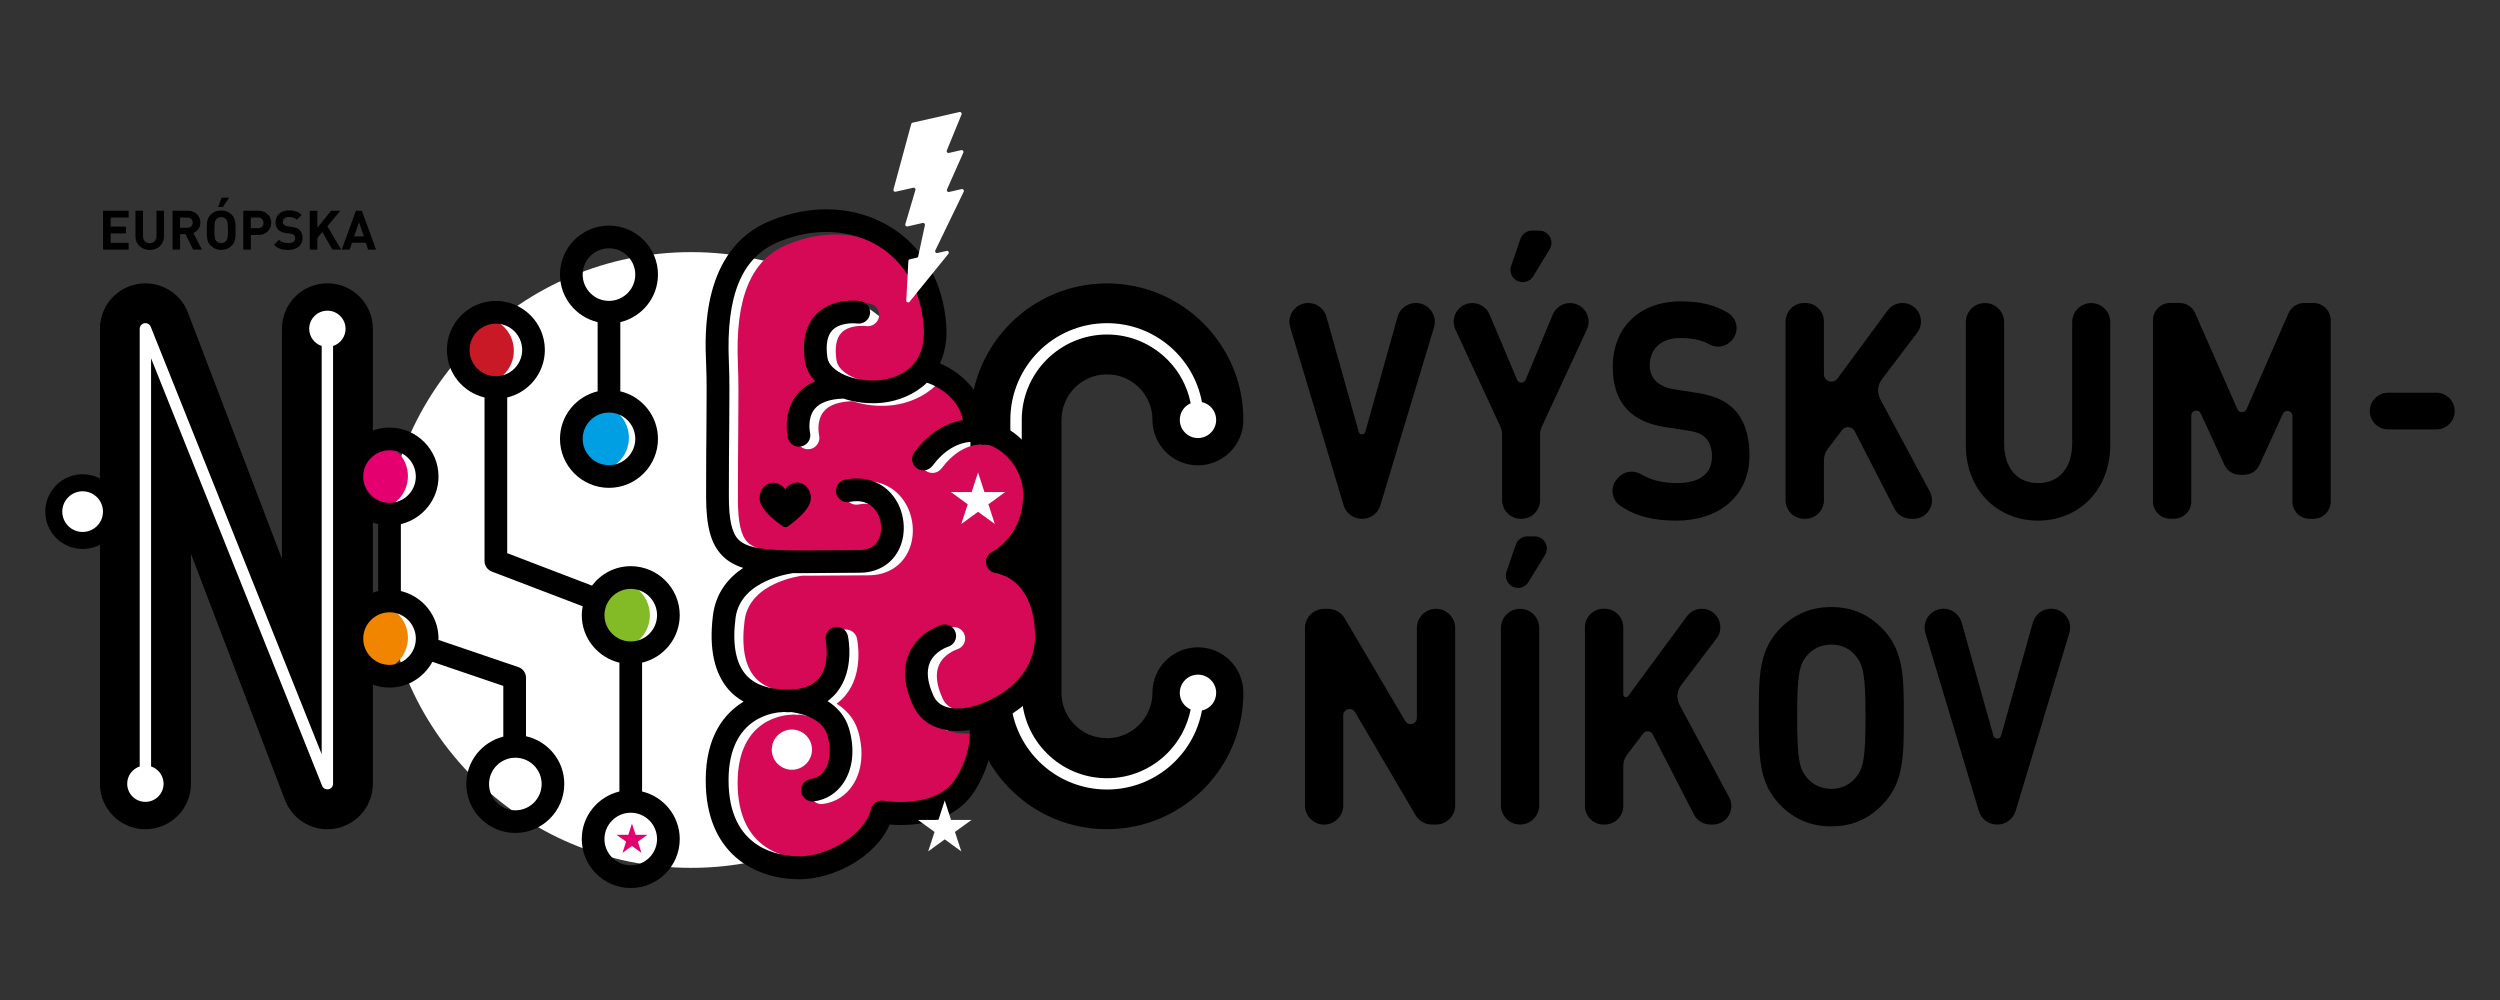 <?xml version="1.0" encoding="utf-8"?>
<!-- Generator: Adobe Illustrator 15.1.0, SVG Export Plug-In . SVG Version: 6.00 Build 0)  -->
<!DOCTYPE svg PUBLIC "-//W3C//DTD SVG 1.1//EN" "http://www.w3.org/Graphics/SVG/1.1/DTD/svg11.dtd">
<svg version="1.1" id="Vrstva_1" xmlns="http://www.w3.org/2000/svg" xmlns:xlink="http://www.w3.org/1999/xlink" x="0px" y="0px"
	 width="250px" height="100px" viewBox="0 0 250 100" enable-background="new 0 0 250 100" xml:space="preserve">
<rect x="0" y="0" width="250" height="100" fill="#333333" stroke="none"/>
<g>
	<path fill="#FFFFFF" d="M69.12,86.785c17.003,0,30.787-13.783,30.787-30.786c0-17.003-13.784-30.787-30.787-30.787
		c-17.002,0-30.786,13.783-30.786,30.787C38.334,73.002,52.117,86.785,69.12,86.785z"/>
	<path d="M32.741,28.33c-2.515,0-4.549,2.034-4.549,4.549v23.005l-9.426-24.695c-0.808-2.017-2.939-3.18-5.082-2.773
		c-2.144,0.413-3.69,2.281-3.69,4.464v45.5c0,2.505,2.034,4.544,4.55,4.544s4.55-2.039,4.55-4.544V55.374l9.425,24.689
		c0.814,2.022,2.94,3.197,5.083,2.779c2.143-0.419,3.685-2.292,3.685-4.464v-45.5C37.285,30.363,35.251,28.33,32.741,28.33z"/>
	<path fill="#FFFFFF" d="M32.741,31.068c-1.008,0-1.822,0.813-1.822,1.811c0,0.802,0.527,1.483,1.249,1.719v40.819L15.07,32.667
		c-0.103-0.251-0.367-0.395-0.636-0.343c-0.269,0.045-0.464,0.281-0.464,0.55v43.77c-0.722,0.241-1.25,0.918-1.25,1.726
		c0,1.008,0.813,1.816,1.816,1.816c1.009,0,1.822-0.809,1.822-1.816c0-0.802-0.527-1.484-1.25-1.726V35.83l17.104,42.75
		c0.098,0.252,0.367,0.396,0.631,0.344c0.269-0.04,0.464-0.28,0.464-0.551V34.598c0.728-0.235,1.249-0.917,1.249-1.719
		C34.552,31.882,33.744,31.068,32.741,31.068z"/>
	<path d="M106.507,40.218c0.337-0.813,0.922-1.518,1.65-2.005c0.733-0.492,1.581-0.773,2.544-0.773c0.642,0,1.226,0.12,1.765,0.355
		c0.813,0.338,1.519,0.917,2.005,1.65c0.487,0.733,0.774,1.581,0.774,2.544c0,2.51,2.034,4.544,4.543,4.544
		c2.516,0,4.549-2.034,4.549-4.544c0-1.879-0.378-3.685-1.071-5.317c-1.042-2.447-2.762-4.526-4.939-5.999
		c-2.172-1.478-4.819-2.332-7.632-2.332c-1.874,0-3.685,0.384-5.312,1.071c-2.458,1.043-4.532,2.768-6.005,4.945
		c-1.473,2.171-2.338,4.818-2.332,7.632V69.28c0,1.868,0.384,3.679,1.071,5.306c1.042,2.464,2.768,4.533,4.939,6.005
		c2.177,1.467,4.824,2.332,7.638,2.326c1.868,0,3.678-0.378,5.312-1.071c2.452-1.043,4.532-2.768,5.999-4.944
		c1.473-2.178,2.332-4.819,2.332-7.627c0-2.521-2.034-4.543-4.549-4.543c-2.515,0-4.543,2.021-4.543,4.543
		c0,0.642-0.126,1.221-0.361,1.766c-0.344,0.807-0.922,1.513-1.65,2.005c-0.733,0.486-1.587,0.773-2.538,0.773
		c-0.642,0-1.226-0.132-1.771-0.35c-0.808-0.35-1.513-0.934-2.005-1.655c-0.487-0.734-0.768-1.581-0.773-2.544v-27.28
		C106.151,41.347,106.278,40.757,106.507,40.218z"/>
	<path fill="#FFFFFF" d="M117.979,41.989c0,1.003,0.813,1.816,1.816,1.816c1.008,0,1.822-0.813,1.822-1.816
		c0-0.871-0.607-1.598-1.421-1.777c-0.836-4.492-4.767-7.895-9.494-7.895c-5.34,0-9.667,4.332-9.667,9.672V69.28
		c0,5.341,4.327,9.673,9.667,9.673c4.733,0,8.664-3.416,9.494-7.902c0.814-0.177,1.421-0.899,1.421-1.765
		c0-1.009-0.814-1.821-1.822-1.821c-1.002,0-1.816,0.813-1.816,1.821c0,0.745,0.446,1.381,1.088,1.662
		c-0.338,1.689-1.164,3.202-2.332,4.372c-1.547,1.547-3.673,2.503-6.028,2.503c-2.361,0-4.487-0.956-6.034-2.503
		c-1.541-1.542-2.498-3.679-2.498-6.028V41.989c0-2.36,0.957-4.486,2.498-6.034c1.547-1.541,3.678-2.504,6.034-2.504
		c2.355,0,4.48,0.963,6.028,2.504c1.175,1.164,2,2.681,2.332,4.372C118.425,40.603,117.979,41.238,117.979,41.989z"/>
	<path fill="#D60956" d="M98.474,70.821c-0.011,0-0.017,0.012-0.023,0.012c-0.011,0-0.017,0-0.029,0.006
		c-0.034,0.012-3.226,1.031-4.154-0.975c-0.63-1.368-0.75-2.503-0.366-3.368c0.504-1.135,1.776-1.553,1.811-1.564
		c0.596-0.184,0.935-0.808,0.756-1.41c-0.178-0.602-0.802-0.945-1.41-0.768c-0.091,0.029-2.269,0.688-3.214,2.779
		c-0.682,1.496-0.556,3.271,0.367,5.271c0.911,1.982,2.802,2.556,4.504,2.556c0.406,0,0.791-0.041,1.157-0.098
		c0.063,1.015-0.091,2.738-1.38,4.825c-1.943,3.145-7.134,2.257-7.186,2.251c-0.607-0.109-1.164,0.27-1.306,0.854
		c-0.625,2.602-4.407,4.698-7.117,4.698c-2.143,0-7.122-0.745-7.122-7.615c0-6.549,4.881-6.801,5.438-6.807
		c0.034,0,0.063-0.018,0.092-0.018c0.148,0.005,0.281,0.033,0.43,0.033c0.103,0,0.189-0.022,0.286-0.022
		c0.012,0,0.017,0.007,0.029,0.007c0.029,0.006,2.997,0.286,3.599,2.274c0.407,1.34,0.315,2.652-0.247,3.519
		c-0.333,0.51-0.796,0.807-1.381,0.888c-0.619,0.08-1.061,0.653-0.98,1.272c0.074,0.572,0.562,0.985,1.123,0.985
		c0.052,0,0.097-0.006,0.149-0.013c1.243-0.16,2.303-0.836,2.991-1.907c0.928-1.433,1.111-3.404,0.51-5.403
		c-0.39-1.284-1.227-2.137-2.138-2.716c0.344-0.252,0.653-0.545,0.928-0.883c1.816-2.252,1.135-5.5,1.106-5.639
		c-0.132-0.611-0.745-1.002-1.347-0.87c-0.613,0.132-1.002,0.739-0.871,1.352c0.005,0.023,0.47,2.344-0.653,3.736
		c-0.613,0.763-1.662,1.151-3.111,1.151c-1.937,0-3.352-0.499-4.211-1.472c-1.025-1.169-1.381-3.083-1.043-5.701
		c0.493-3.851,5.736-4.47,5.787-4.476c0,0,0,0,0.006,0c0.264,0,0.521,0.006,0.796,0.006c0.751,0,1.564-0.006,2.435-0.017
		c1.026-0.013,2.143-0.023,3.357-0.023c1.794,0,3.238-0.854,3.966-2.344c0.808-1.649,0.567-3.845-0.584-5.334
		c-1.118-1.438-2.876-2.028-4.825-1.627c-0.613,0.126-1.008,0.728-0.883,1.341c0.126,0.613,0.728,1.002,1.341,0.882
		c1.101-0.229,1.994,0.046,2.573,0.797c0.636,0.818,0.779,2.058,0.344,2.944c-0.35,0.711-0.997,1.072-1.932,1.072
		c-1.22,0-2.349,0.011-3.38,0.022c-4.71,0.039-7.558,0.074-8.692-1.048c-0.682-0.677-0.979-2.012-0.979-4.332
		c0-2.934,0.017-5.214,0.034-7.071c0.023-2.825,0.04-4.693-0.034-6.377c-0.298-6.687,1.294-10.509,5.002-12.027
		c3.529-1.449,7.174-1.283,9.999,0.465c2.624,1.615,4.217,4.458,4.481,7.987c0.332,4.389-2.928,5.226-4.344,5.386
		c-2.516,0.269-5.071-0.813-5.283-2.246c-0.189-1.294-0.017-2.217,0.516-2.762c0.699-0.711,2.011-0.711,2.458-0.647
		c0.619,0.08,1.192-0.344,1.284-0.957c0.092-0.619-0.338-1.198-0.957-1.29c-0.115-0.018-2.721-0.378-4.383,1.284
		c-1.072,1.072-1.467,2.652-1.164,4.699c0.114,0.784,0.481,1.461,1.014,2.039c-0.767,0.327-1.398,0.791-1.873,1.41
		c-1.41,1.822-0.865,4.166-0.842,4.263c0.126,0.516,0.59,0.866,1.1,0.866c0.086,0,0.172-0.012,0.263-0.029
		c0.607-0.144,0.986-0.751,0.848-1.358c-0.005-0.018-0.31-1.404,0.436-2.355c0.527-0.67,1.507-1.02,2.894-1.066
		c1.238,0.408,2.625,0.556,3.937,0.413c1.547-0.171,3.186-0.808,4.417-2c0.59,0.189,1.599,0.636,2.527,1.633
		c0.688,0.738,0.958,1.518,1.066,2.103c-1.799,0.304-3.478,1.393-4.847,3.214c-0.378,0.499-0.275,1.215,0.223,1.587
		c0.504,0.377,1.209,0.275,1.587-0.224c1.146-1.53,2.516-2.349,3.942-2.401c0.034,0.012,0.063,0.035,0.103,0.04
		c0.058,0.012,0.115,0.012,0.167,0.012c0.051,0,0.103-0.023,0.155-0.028c0.344,0.022,0.688,0.074,1.031,0.183
		c2.068,0.659,3.609,2.716,3.667,4.894c0.115,4.212-2.957,5.821-3.077,5.885c-0.453,0.224-0.705,0.717-0.619,1.215
		c0.086,0.499,0.492,0.876,0.997,0.928c0.035,0.006,3.673,0.453,3.891,5.947C104.633,69.046,98.726,70.753,98.474,70.821z"/>
	<path fill="#E5006F" d="M37.445,50.956c1.848,0,3.347-1.498,3.347-3.346c0-1.849-1.499-3.346-3.347-3.346
		c-1.848,0-3.346,1.498-3.346,3.346C34.099,49.458,35.598,50.956,37.445,50.956z"/>
	<path fill="#F18500" d="M37.445,67.126c1.848,0,3.347-1.498,3.347-3.347c0-1.848-1.499-3.346-3.347-3.346
		c-1.848,0-3.346,1.498-3.346,3.346C34.099,65.628,35.598,67.126,37.445,67.126z"/>
	<path fill="#83BB26" d="M61.643,64.869c1.848,0,3.346-1.498,3.346-3.347s-1.499-3.347-3.346-3.347
		c-1.848,0-3.346,1.498-3.346,3.347S59.794,64.869,61.643,64.869z"/>
	<path fill="#009FE3" d="M59.545,47.124c1.848,0,3.346-1.499,3.346-3.346c0-1.849-1.498-3.347-3.346-3.347s-3.347,1.498-3.347,3.347
		C56.199,45.625,57.697,47.124,59.545,47.124z"/>
	<path fill="#C91927" d="M48.04,38.414c1.848,0,3.346-1.498,3.346-3.347c0-1.848-1.498-3.346-3.346-3.346s-3.347,1.498-3.347,3.346
		C44.693,36.916,46.192,38.414,48.04,38.414z"/>
	<path d="M105.762,63.167c-0.166-4.079-1.977-6.28-3.725-7.329c1.232-1.227,2.619-3.34,2.533-6.618
		c-0.08-3.111-2.286-6.051-5.243-6.996c-0.258-0.081-0.51-0.127-0.768-0.178c-0.103-0.974-0.481-2.384-1.69-3.689
		c-0.979-1.055-2.04-1.667-2.87-2.018c0.476-1.06,0.745-2.32,0.625-3.878c-0.321-4.281-2.298-7.742-5.552-9.747
		c-3.45-2.131-7.844-2.361-12.056-0.63c-6.91,2.836-6.532,11.408-6.406,14.228c0.074,1.621,0.057,3.466,0.034,6.256
		c-0.018,1.857-0.034,4.143-0.034,7.088c0,3.019,0.493,4.796,1.656,5.947c0.556,0.551,1.232,0.929,2.057,1.188
		c-1.444,0.962-2.733,2.436-3.025,4.721c-0.418,3.289,0.115,5.811,1.593,7.488c0.413,0.471,0.922,0.843,1.467,1.164
		c-1.902,1.156-3.787,3.421-3.787,7.879c0,7.287,4.853,9.883,9.391,9.883c3.357,0,7.592-2.199,9.001-5.472
		c1.971,0.167,6.389,0.069,8.537-3.409c1.753-2.836,1.833-5.266,1.673-6.618C101.986,71.297,105.974,68.381,105.762,63.167z
		 M97.568,70.564c-0.011,0-0.017,0.011-0.022,0.011c-0.012,0-0.017,0-0.029,0.006c-0.035,0.012-3.226,1.032-4.154-0.975
		c-0.63-1.369-0.75-2.503-0.367-3.369c0.504-1.134,1.776-1.553,1.811-1.563c0.595-0.184,0.934-0.808,0.756-1.409
		c-0.177-0.603-0.802-0.946-1.409-0.769c-0.092,0.028-2.269,0.688-3.215,2.779c-0.682,1.496-0.556,3.271,0.367,5.271
		c0.912,1.983,2.802,2.557,4.504,2.557c0.407,0,0.791-0.041,1.157-0.098c0.063,1.014-0.092,2.739-1.381,4.824
		c-1.942,3.146-7.134,2.258-7.185,2.252c-0.607-0.108-1.163,0.27-1.307,0.854c-0.625,2.602-4.406,4.699-7.117,4.699
		c-2.143,0-7.122-0.745-7.122-7.615c0-6.549,4.881-6.802,5.437-6.808c0.035,0,0.063-0.017,0.092-0.017
		c0.149,0.006,0.28,0.034,0.43,0.034c0.103,0,0.189-0.022,0.287-0.022c0.011,0,0.017,0.005,0.028,0.005
		c0.029,0.006,2.997,0.287,3.599,2.275c0.406,1.341,0.315,2.652-0.247,3.518c-0.332,0.511-0.796,0.809-1.381,0.889
		c-0.618,0.08-1.06,0.652-0.979,1.271c0.075,0.573,0.562,0.985,1.123,0.985c0.052,0,0.098-0.005,0.149-0.011
		c1.243-0.16,2.304-0.837,2.991-1.908c0.928-1.433,1.112-3.403,0.51-5.403c-0.39-1.283-1.226-2.138-2.137-2.716
		c0.344-0.253,0.653-0.544,0.928-0.883c1.816-2.252,1.134-5.5,1.106-5.638c-0.132-0.613-0.746-1.003-1.347-0.871
		c-0.614,0.132-1.003,0.739-0.871,1.353c0.005,0.023,0.47,2.344-0.653,3.735c-0.613,0.763-1.662,1.152-3.111,1.152
		c-1.937,0-3.352-0.498-4.211-1.473c-1.025-1.169-1.381-3.083-1.043-5.701c0.493-3.851,5.736-4.469,5.787-4.476c0,0,0,0,0.006,0
		c0.264,0,0.521,0.007,0.796,0.007c0.75,0,1.564-0.007,2.435-0.019c1.025-0.011,2.143-0.022,3.358-0.022
		c1.793,0,3.237-0.854,3.965-2.343c0.808-1.651,0.567-3.845-0.584-5.335c-1.117-1.438-2.876-2.028-4.824-1.627
		c-0.613,0.126-1.009,0.728-0.882,1.341c0.126,0.613,0.728,1.002,1.341,0.882c1.1-0.229,1.994,0.045,2.572,0.797
		c0.636,0.819,0.78,2.057,0.344,2.945c-0.35,0.71-0.997,1.071-1.931,1.071c-1.221,0-2.349,0.011-3.381,0.022
		c-4.709,0.041-7.558,0.074-8.692-1.049c-0.681-0.675-0.979-2.011-0.979-4.332c0-2.934,0.018-5.214,0.035-7.071
		c0.023-2.824,0.04-4.692-0.035-6.377c-0.298-6.686,1.295-10.508,5.002-12.026c3.529-1.45,7.173-1.284,9.999,0.463
		c2.624,1.616,4.217,4.458,4.48,7.988c0.333,4.389-2.928,5.225-4.343,5.386c-2.515,0.269-5.071-0.814-5.283-2.246
		c-0.189-1.295-0.017-2.218,0.516-2.762c0.698-0.71,2.011-0.71,2.458-0.648c0.619,0.081,1.192-0.343,1.283-0.957
		c0.092-0.619-0.337-1.197-0.957-1.289c-0.114-0.018-2.722-0.378-4.383,1.284c-1.071,1.071-1.467,2.653-1.163,4.698
		c0.115,0.785,0.481,1.461,1.014,2.04c-0.768,0.326-1.398,0.791-1.874,1.409c-1.41,1.822-0.865,4.166-0.842,4.263
		c0.126,0.516,0.59,0.865,1.1,0.865c0.085,0,0.172-0.011,0.264-0.029c0.607-0.143,0.985-0.75,0.848-1.358
		c-0.005-0.017-0.309-1.404,0.436-2.355c0.527-0.67,1.507-1.02,2.894-1.065c1.238,0.407,2.625,0.556,3.937,0.412
		c1.547-0.172,3.186-0.808,4.418-2c0.59,0.189,1.598,0.636,2.526,1.633c0.688,0.74,0.957,1.519,1.066,2.103
		c-1.799,0.303-3.478,1.393-4.848,3.214c-0.378,0.499-0.275,1.214,0.224,1.587c0.504,0.378,1.209,0.274,1.587-0.224
		c1.146-1.53,2.515-2.349,3.942-2.4c0.034,0.011,0.063,0.035,0.103,0.041c0.057,0.011,0.115,0.011,0.166,0.011
		c0.052,0,0.104-0.022,0.155-0.028c0.344,0.023,0.688,0.075,1.031,0.184c2.069,0.659,3.61,2.716,3.667,4.893
		c0.115,4.211-2.957,5.822-3.077,5.885c-0.453,0.223-0.705,0.716-0.619,1.215c0.085,0.498,0.493,0.876,0.997,0.929
		c0.035,0.005,3.673,0.452,3.891,5.947C103.722,68.787,97.815,70.495,97.568,70.564z"/>
	<path d="M55.999,43.886c0,2.704,2.2,4.899,4.899,4.899c2.704,0,4.899-2.2,4.899-4.899c0-2.309-1.61-4.24-3.765-4.755v-6.916
		c2.154-0.516,3.765-2.447,3.765-4.756c0-2.704-2.2-4.898-4.899-4.898c-2.705,0-4.899,2.2-4.899,4.898
		c0,2.31,1.609,4.241,3.764,4.756v6.916C57.608,39.651,55.999,41.577,55.999,43.886z M58.268,27.458c0-1.45,1.18-2.629,2.63-2.629
		c1.449,0,2.63,1.18,2.63,2.629c0,1.45-1.181,2.63-2.63,2.63C59.448,30.088,58.268,28.914,58.268,27.458z M60.898,41.256
		c1.449,0,2.63,1.18,2.63,2.63s-1.181,2.63-2.63,2.63c-1.45,0-2.63-1.18-2.63-2.63S59.448,41.256,60.898,41.256z"/>
	<path d="M52.601,73.624v-5.846c0-0.486-0.309-0.915-0.768-1.07l-7.993-2.717c0-0.046,0.011-0.086,0.011-0.131
		c0-2.309-1.61-4.241-3.765-4.756v-6.692c2.154-0.517,3.765-2.447,3.765-4.756c0-2.704-2.2-4.898-4.899-4.898
		c-2.705,0-4.899,2.2-4.899,4.898c0,2.31,1.61,4.24,3.765,4.756v6.692c-2.154,0.515-3.765,2.447-3.765,4.756
		c0,2.704,2.2,4.898,4.899,4.898c1.856,0,3.455-1.048,4.286-2.578l7.093,2.412v5.071c-2.12,0.538-3.701,2.446-3.701,4.733
		c0,2.704,2.2,4.898,4.899,4.898c2.705,0,4.899-2.2,4.899-4.898C56.434,76.064,54.79,74.116,52.601,73.624z M36.322,47.656
		c0-1.45,1.181-2.629,2.63-2.629c1.449,0,2.63,1.18,2.63,2.629c0,1.45-1.181,2.63-2.63,2.63
		C37.503,50.286,36.322,49.106,36.322,47.656z M38.953,66.49c-1.45,0-2.63-1.18-2.63-2.63s1.181-2.63,2.63-2.63
		c1.449,0,2.63,1.18,2.63,2.63S40.402,66.49,38.953,66.49z M51.535,81.032c-1.45,0-2.63-1.18-2.63-2.63c0-1.449,1.18-2.63,2.63-2.63
		s2.63,1.181,2.63,2.63C54.165,79.853,52.985,81.032,51.535,81.032z"/>
	<path d="M67.974,61.517c0-2.704-2.201-4.899-4.899-4.899c-1.587,0-2.985,0.769-3.879,1.943l-8.475-3.243V39.749
		c2.155-0.516,3.765-2.447,3.765-4.755c0-2.706-2.2-4.9-4.899-4.9c-2.704,0-4.899,2.201-4.899,4.9c0,2.309,1.61,4.239,3.764,4.755
		v16.348c0,0.47,0.292,0.893,0.728,1.059l9.088,3.473c-0.052,0.287-0.092,0.579-0.092,0.883c0,2.31,1.61,4.24,3.765,4.756v12.881
		c-2.154,0.516-3.765,2.446-3.765,4.756c0,2.704,2.2,4.899,4.899,4.899c2.705,0,4.899-2.201,4.899-4.899
		c0-2.31-1.61-4.24-3.765-4.756V66.267C66.364,65.751,67.974,63.825,67.974,61.517z M46.957,34.994c0-1.45,1.181-2.63,2.63-2.63
		s2.63,1.181,2.63,2.63c0,1.449-1.18,2.63-2.63,2.63S46.957,36.442,46.957,34.994z M65.705,83.903c0,1.449-1.181,2.63-2.63,2.63
		c-1.449,0-2.63-1.181-2.63-2.63c0-1.45,1.181-2.63,2.63-2.63C64.524,81.273,65.705,82.447,65.705,83.903z M63.075,64.146
		c-1.449,0-2.63-1.181-2.63-2.63c0-1.45,1.181-2.63,2.63-2.63c1.45,0,2.63,1.18,2.63,2.63C65.705,62.966,64.53,64.146,63.075,64.146
		z"/>
	<path d="M136.233,51.879h-0.058c-0.831,0-1.569-0.544-1.811-1.346l-5.345-17.803c-0.362-1.209,0.543-2.43,1.81-2.43
		c0.848,0,1.588,0.562,1.816,1.381l3.226,11.505c0.092,0.333,0.568,0.333,0.659,0l3.227-11.505c0.229-0.813,0.973-1.381,1.815-1.381
		h0.022c1.267,0,2.173,1.221,1.806,2.435l-5.369,17.804C137.803,51.335,137.069,51.879,136.233,51.879z"/>
	<path d="M154.008,43.445v6.572c0,1.031-0.837,1.862-1.862,1.862h-0.074c-1.032,0-1.862-0.837-1.862-1.862v-6.572
		c0-0.27-0.058-0.539-0.173-0.785l-4.497-9.707c-0.574-1.237,0.332-2.647,1.69-2.647h0.005c0.75,0,1.427,0.447,1.72,1.14
		l2.755,6.538c0.161,0.378,0.694,0.378,0.854,0l2.71-6.526c0.286-0.693,0.968-1.152,1.72-1.152c1.362,0,2.263,1.41,1.69,2.647
		l-4.499,9.707C154.064,42.906,154.008,43.169,154.008,43.445z M152.271,28.215c-0.836,0-1.427-0.826-1.157-1.622l0.929-2.705
		c0.172-0.493,0.637-0.825,1.157-0.825h0.723c0.956,0,1.541,1.043,1.042,1.862l-1.649,2.705
		C153.097,27.991,152.701,28.215,152.271,28.215z"/>
	<path d="M167.674,52.063c-2.236,0-4.063-0.39-5.656-1.495c-0.888-0.619-1.031-1.88-0.304-2.682l0.132-0.143
		c0.59-0.654,1.553-0.751,2.304-0.298c1.048,0.631,2.274,0.86,3.575,0.86c2.257,0,3.472-0.939,3.472-2.665
		c0-0.756-0.194-1.393-0.607-1.816c-0.384-0.396-0.825-0.608-1.735-0.757l-2.372-0.361c-1.68-0.275-2.923-0.848-3.806-1.788
		c-0.939-1.031-1.402-2.424-1.402-4.24c0-3.851,2.589-6.543,6.835-6.543c1.885,0,3.409,0.355,4.728,1.174
		c0.939,0.585,1.095,1.903,0.344,2.722l-0.052,0.058c-0.562,0.607-1.467,0.756-2.188,0.349c-0.969-0.538-2.006-0.635-2.94-0.635
		c-2.039,0-3.031,1.243-3.031,2.727c0,0.544,0.166,1.123,0.579,1.547c0.384,0.395,1.021,0.727,1.816,0.848l2.315,0.361
		c1.792,0.275,2.922,0.819,3.747,1.667c1.048,1.088,1.519,2.664,1.519,4.578C174.95,49.696,171.781,52.063,167.674,52.063z"/>
	<path d="M189.452,50.876l-3.982-7.758c-0.252-0.486-0.929-0.55-1.261-0.109l-1.438,1.892c-0.246,0.32-0.378,0.716-0.378,1.117
		v4.011c0,1.02-0.826,1.851-1.852,1.851h-0.132c-1.021,0-1.851-0.825-1.851-1.851V32.151c0-1.02,0.824-1.851,1.851-1.851h0.132
		c1.021,0,1.852,0.825,1.852,1.851v5.266c0,0.721,0.921,1.025,1.352,0.441l5.014-6.807c0.35-0.476,0.899-0.751,1.49-0.751
		c1.528,0,2.395,1.748,1.472,2.968l-3.536,4.665c-0.435,0.579-0.498,1.352-0.153,1.994l4.95,9.231
		c0.659,1.232-0.229,2.722-1.627,2.722h-0.246C190.403,51.879,189.767,51.495,189.452,50.876z"/>
	<path d="M203.799,52.063c-4.022,0-7.219-3.002-7.219-7.575V32.208c0-1.049,0.854-1.902,1.902-1.902h0.028
		c1.048,0,1.901,0.854,1.901,1.902v12.13c0,2.487,1.325,3.971,3.394,3.971s3.414-1.484,3.414-3.971v-12.13
		c0-1.049,0.854-1.902,1.903-1.902c1.049,0,1.901,0.854,1.901,1.902v12.279C211.024,49.06,207.827,52.063,203.799,52.063z"/>
	<path d="M229.239,50.16v-8.572c0-0.533-0.727-0.693-0.951-0.207l-2.338,5.1c-0.28,0.613-0.893,1.003-1.563,1.003h-0.384
		c-0.671,0-1.284-0.39-1.564-1.003l-2.36-5.123c-0.224-0.487-0.952-0.326-0.952,0.207v8.583c0,0.951-0.773,1.725-1.725,1.725h-0.384
		c-0.95,0-1.724-0.773-1.724-1.725V32.02c0-0.951,0.773-1.725,1.724-1.725h0.929c0.682,0,1.301,0.401,1.576,1.032l4.217,9.597
		c0.172,0.396,0.739,0.396,0.91,0l4.195-9.592c0.274-0.624,0.893-1.031,1.576-1.031h0.927c0.952,0,1.725,0.774,1.725,1.725v18.129
		c0,0.951-0.772,1.725-1.725,1.725h-0.384C230.008,51.879,229.239,51.111,229.239,50.16z"/>
	<path d="M236.98,41.107c0-1.015,0.819-1.834,1.833-1.834h4.825c1.014,0,1.834,0.819,1.834,1.834c0,1.014-0.82,1.833-1.834,1.833
		h-4.825C237.8,42.94,236.98,42.121,236.98,41.107z"/>
	<path d="M141.551,81.508L135.5,71.211c-0.327-0.556-1.175-0.32-1.175,0.321v9.013c0,1.061-0.859,1.914-1.913,1.914
		c-1.062,0-1.915-0.859-1.915-1.914V62.8c0-1.06,0.859-1.913,1.915-1.913h0.405c0.677,0,1.307,0.36,1.651,0.944L140.52,72.1
		c0.326,0.55,1.169,0.321,1.169-0.321v-8.983c0-1.061,0.859-1.914,1.914-1.914c1.06,0,1.913,0.859,1.913,1.914v17.744
		c0,1.061-0.858,1.914-1.913,1.914h-0.408C142.52,82.453,141.895,82.099,141.551,81.508z"/>
	<path d="M151.807,58.788c-0.837,0-1.426-0.824-1.157-1.621l0.928-2.704c0.172-0.492,0.637-0.824,1.158-0.824h0.722
		c0.957,0,1.541,1.042,1.043,1.861l-1.651,2.704C152.627,58.565,152.23,58.788,151.807,58.788z M150.094,80.539V62.795
		c0-1.061,0.859-1.914,1.914-1.914c1.061,0,1.914,0.859,1.914,1.914v17.744c0,1.061-0.859,1.914-1.914,1.914
		S150.094,81.6,150.094,80.539z"/>
	<path d="M169.393,81.45l-4.121-8.016c-0.188-0.367-0.698-0.412-0.95-0.086l-1.616,2.125c-0.246,0.322-0.378,0.717-0.378,1.118
		v4.011c0,1.02-0.825,1.851-1.851,1.851h-0.132c-1.021,0-1.852-0.825-1.852-1.851V62.726c0-1.02,0.826-1.851,1.852-1.851h0.132
		c1.02,0,1.851,0.824,1.851,1.851v6.721c0,0.259,0.333,0.373,0.486,0.16l5.879-7.981c0.35-0.476,0.899-0.75,1.49-0.75
		c1.529,0,2.395,1.748,1.473,2.968l-3.535,4.664c-0.436,0.579-0.499,1.352-0.155,1.994l4.95,9.23
		c0.659,1.232-0.229,2.722-1.627,2.722h-0.246C170.343,82.453,169.706,82.069,169.393,81.45z"/>
	<path d="M188.426,80.276c-1.381,1.513-3.06,2.359-5.294,2.359s-3.942-0.847-5.317-2.359c-1.982-2.184-1.931-4.877-1.931-8.606
		c0-3.725-0.058-6.423,1.931-8.606c1.381-1.512,3.089-2.361,5.317-2.361c2.234,0,3.913,0.85,5.294,2.361
		c1.983,2.184,1.954,4.877,1.954,8.606C190.38,75.394,190.409,78.093,188.426,80.276z M185.59,65.607
		c-0.55-0.699-1.403-1.151-2.452-1.151s-1.931,0.452-2.481,1.151c-0.745,0.911-0.939,1.908-0.939,6.063s0.194,5.151,0.939,6.063
		c0.551,0.698,1.433,1.151,2.481,1.151s1.902-0.453,2.452-1.151c0.745-0.911,0.962-1.908,0.962-6.063S186.329,66.519,185.59,65.607z
		"/>
	<path d="M199.754,82.453h-0.058c-0.831,0-1.569-0.544-1.81-1.347l-5.347-17.802c-0.36-1.209,0.545-2.43,1.811-2.43
		c0.849,0,1.588,0.562,1.816,1.381l3.175,11.316c0.108,0.384,0.659,0.384,0.768,0l3.175-11.316c0.228-0.814,0.974-1.381,1.815-1.381
		h0.023c1.266,0,2.172,1.221,1.805,2.436l-5.369,17.802C201.318,81.909,200.585,82.453,199.754,82.453z"/>
	<path d="M102.599,57.122c0.684,0,1.238-0.555,1.238-1.238s-0.554-1.237-1.238-1.237c-0.683,0-1.237,0.554-1.237,1.237
		S101.916,57.122,102.599,57.122z"/>
	<path fill="#FFFFFF" d="M79.188,76.976c1.11,0,2.011-0.9,2.011-2.011c0-1.111-0.9-2.012-2.011-2.012
		c-1.111,0-2.011,0.9-2.011,2.012C77.176,76.075,78.076,76.976,79.188,76.976z"/>
	<path fill="#FFFFFF" d="M97.804,47.244l0.642,1.965h2.068l-1.673,1.22l0.642,1.972l-1.679-1.221L96.13,52.4l0.641-1.972
		l-1.678-1.22h2.074L97.804,47.244z"/>
	<path fill="#FFFFFF" d="M94.475,80.047l0.63,1.948h2.045l-1.656,1.197l0.636,1.948l-1.656-1.204l-1.656,1.204l0.636-1.948
		l-1.655-1.197h2.045L94.475,80.047z"/>
	<path fill="#FFFFFF" d="M96.371,19.167c0.069-0.138-0.057-0.292-0.206-0.258l-1.26,0.287c-0.143,0.034-0.27-0.115-0.207-0.252
		l1.633-3.679c0.063-0.137-0.063-0.286-0.206-0.252l-1.238,0.281c-0.143,0.034-0.263-0.109-0.206-0.247l1.472-3.598
		c0.058-0.138-0.063-0.281-0.206-0.247l-4.687,1.066c-0.063,0.018-0.12,0.063-0.137,0.132l-1.776,6.549
		c-0.034,0.132,0.08,0.258,0.218,0.223l1.765-0.401c0.138-0.029,0.252,0.097,0.212,0.229l-1.009,3.415
		c-0.041,0.131,0.08,0.258,0.212,0.229l1.53-0.349c0.131-0.029,0.246,0.085,0.218,0.217l-0.671,3.118
		c-0.017,0.068-0.069,0.125-0.138,0.137l-0.705,0.161c-0.08,0.017-0.138,0.086-0.143,0.166l-0.207,3.959
		c-0.011,0.177,0.212,0.258,0.321,0.126l3.89-4.796c0.109-0.131-0.011-0.332-0.183-0.292l-0.922,0.212
		c-0.149,0.034-0.27-0.12-0.206-0.258L96.371,19.167z"/>
	<path d="M81.084,49.719c-0.052-1.083-0.997-1.679-1.788-1.386c-0.533,0.194-0.739,0.544-0.779,0.613
		c-0.04-0.069-0.252-0.413-0.785-0.602c-0.797-0.281-1.73,0.327-1.771,1.41c-0.04,1.007,1.1,2.01,2.32,2.882
		c0.155,0.108,0.367,0.108,0.521-0.006C80.006,51.741,81.135,50.728,81.084,49.719z"/>
	<path d="M8.263,54.898c2.063,0,3.736-1.673,3.736-3.735c0-2.063-1.673-3.736-3.736-3.736c-2.063,0-3.736,1.673-3.736,3.736
		C4.527,53.226,6.201,54.898,8.263,54.898z"/>
	<path fill="#FFFFFF" d="M8.263,53.196c1.124,0,2.034-0.91,2.034-2.033s-0.911-2.034-2.034-2.034c-1.123,0-2.034,0.911-2.034,2.034
		S7.14,53.196,8.263,53.196z"/>
	<path fill="#E5006E" d="M63.195,82.356l0.367,1.123h1.175l-0.951,0.687l0.366,1.124l-0.957-0.693l-0.951,0.693l0.367-1.124
		l-0.957-0.687h1.181L63.195,82.356z"/>
	<path d="M10.304,24.96v-3.884h2.561v0.676h-1.799v0.911h1.536v0.676h-1.536v0.945h1.799v0.676H10.304L10.304,24.96z"/>
	<path d="M14.973,24.995c-0.796,0-1.427-0.54-1.427-1.364v-2.555h0.756v2.527c0,0.447,0.264,0.716,0.67,0.716
		s0.676-0.269,0.676-0.716v-2.527H16.4v2.555C16.4,24.45,15.77,24.995,14.973,24.995z"/>
	<path d="M19.311,24.96l-0.756-1.546H18.01v1.546h-0.756v-3.884h1.523c0.791,0,1.261,0.538,1.261,1.192
		c0,0.543-0.333,0.882-0.71,1.02l0.865,1.673H19.311z M18.72,21.751h-0.716v1.026h0.716c0.332,0,0.55-0.212,0.55-0.516
		C19.271,21.958,19.052,21.751,18.72,21.751z"/>
	<path d="M23.167,24.565c-0.275,0.275-0.607,0.424-1.048,0.424c-0.441,0-0.779-0.155-1.054-0.424
		c-0.395-0.396-0.384-0.877-0.384-1.547c0-0.67-0.011-1.157,0.384-1.547c0.275-0.275,0.613-0.424,1.054-0.424
		c0.441,0,0.773,0.155,1.048,0.424c0.396,0.396,0.39,0.877,0.39,1.547C23.557,23.688,23.557,24.176,23.167,24.565z M22.605,21.923
		c-0.109-0.126-0.281-0.206-0.487-0.206c-0.206,0-0.384,0.08-0.493,0.206c-0.149,0.167-0.183,0.344-0.183,1.089
		s0.04,0.928,0.183,1.088c0.109,0.126,0.287,0.206,0.493,0.206c0.207,0,0.378-0.08,0.487-0.206c0.149-0.167,0.189-0.344,0.189-1.088
		S22.749,22.09,22.605,21.923z M22.29,20.697h-0.476l0.35-0.928h0.745L22.29,20.697z"/>
	<path d="M25.831,23.499h-0.745v1.461H24.33v-3.884h1.507c0.802,0,1.283,0.55,1.283,1.208C27.12,22.943,26.633,23.499,25.831,23.499
		z M25.791,21.751h-0.71v1.066h0.71c0.344,0,0.562-0.212,0.562-0.527C26.353,21.975,26.135,21.751,25.791,21.751z"/>
	<path d="M28.822,24.995c-0.59,0-1.037-0.126-1.42-0.516l0.492-0.493c0.247,0.247,0.58,0.326,0.94,0.326
		c0.447,0,0.688-0.166,0.688-0.481c0-0.138-0.04-0.252-0.121-0.327c-0.074-0.068-0.166-0.108-0.343-0.137l-0.47-0.063
		c-0.333-0.052-0.579-0.154-0.75-0.32c-0.184-0.184-0.281-0.437-0.281-0.762c0-0.693,0.51-1.181,1.352-1.181
		c0.533,0,0.922,0.132,1.254,0.453l-0.481,0.476c-0.247-0.235-0.539-0.269-0.796-0.269c-0.407,0-0.602,0.223-0.602,0.492
		c0,0.098,0.034,0.201,0.114,0.281c0.075,0.069,0.2,0.132,0.361,0.155l0.458,0.063c0.355,0.051,0.578,0.149,0.739,0.298
		c0.206,0.194,0.298,0.481,0.298,0.825C30.26,24.565,29.635,24.995,28.822,24.995z"/>
	<path d="M33.234,24.96l-0.997-1.764l-0.504,0.602v1.169h-0.756v-3.885h0.756v1.69l1.369-1.69h0.923l-1.29,1.542l1.381,2.337H33.234
		z"/>
	<path d="M36.81,24.96l-0.229-0.687h-1.381l-0.235,0.687h-0.791l1.416-3.884h0.596l1.421,3.884H36.81z M35.904,22.222l-0.492,1.415
		h0.968L35.904,22.222z"/>
</g>
</svg>
